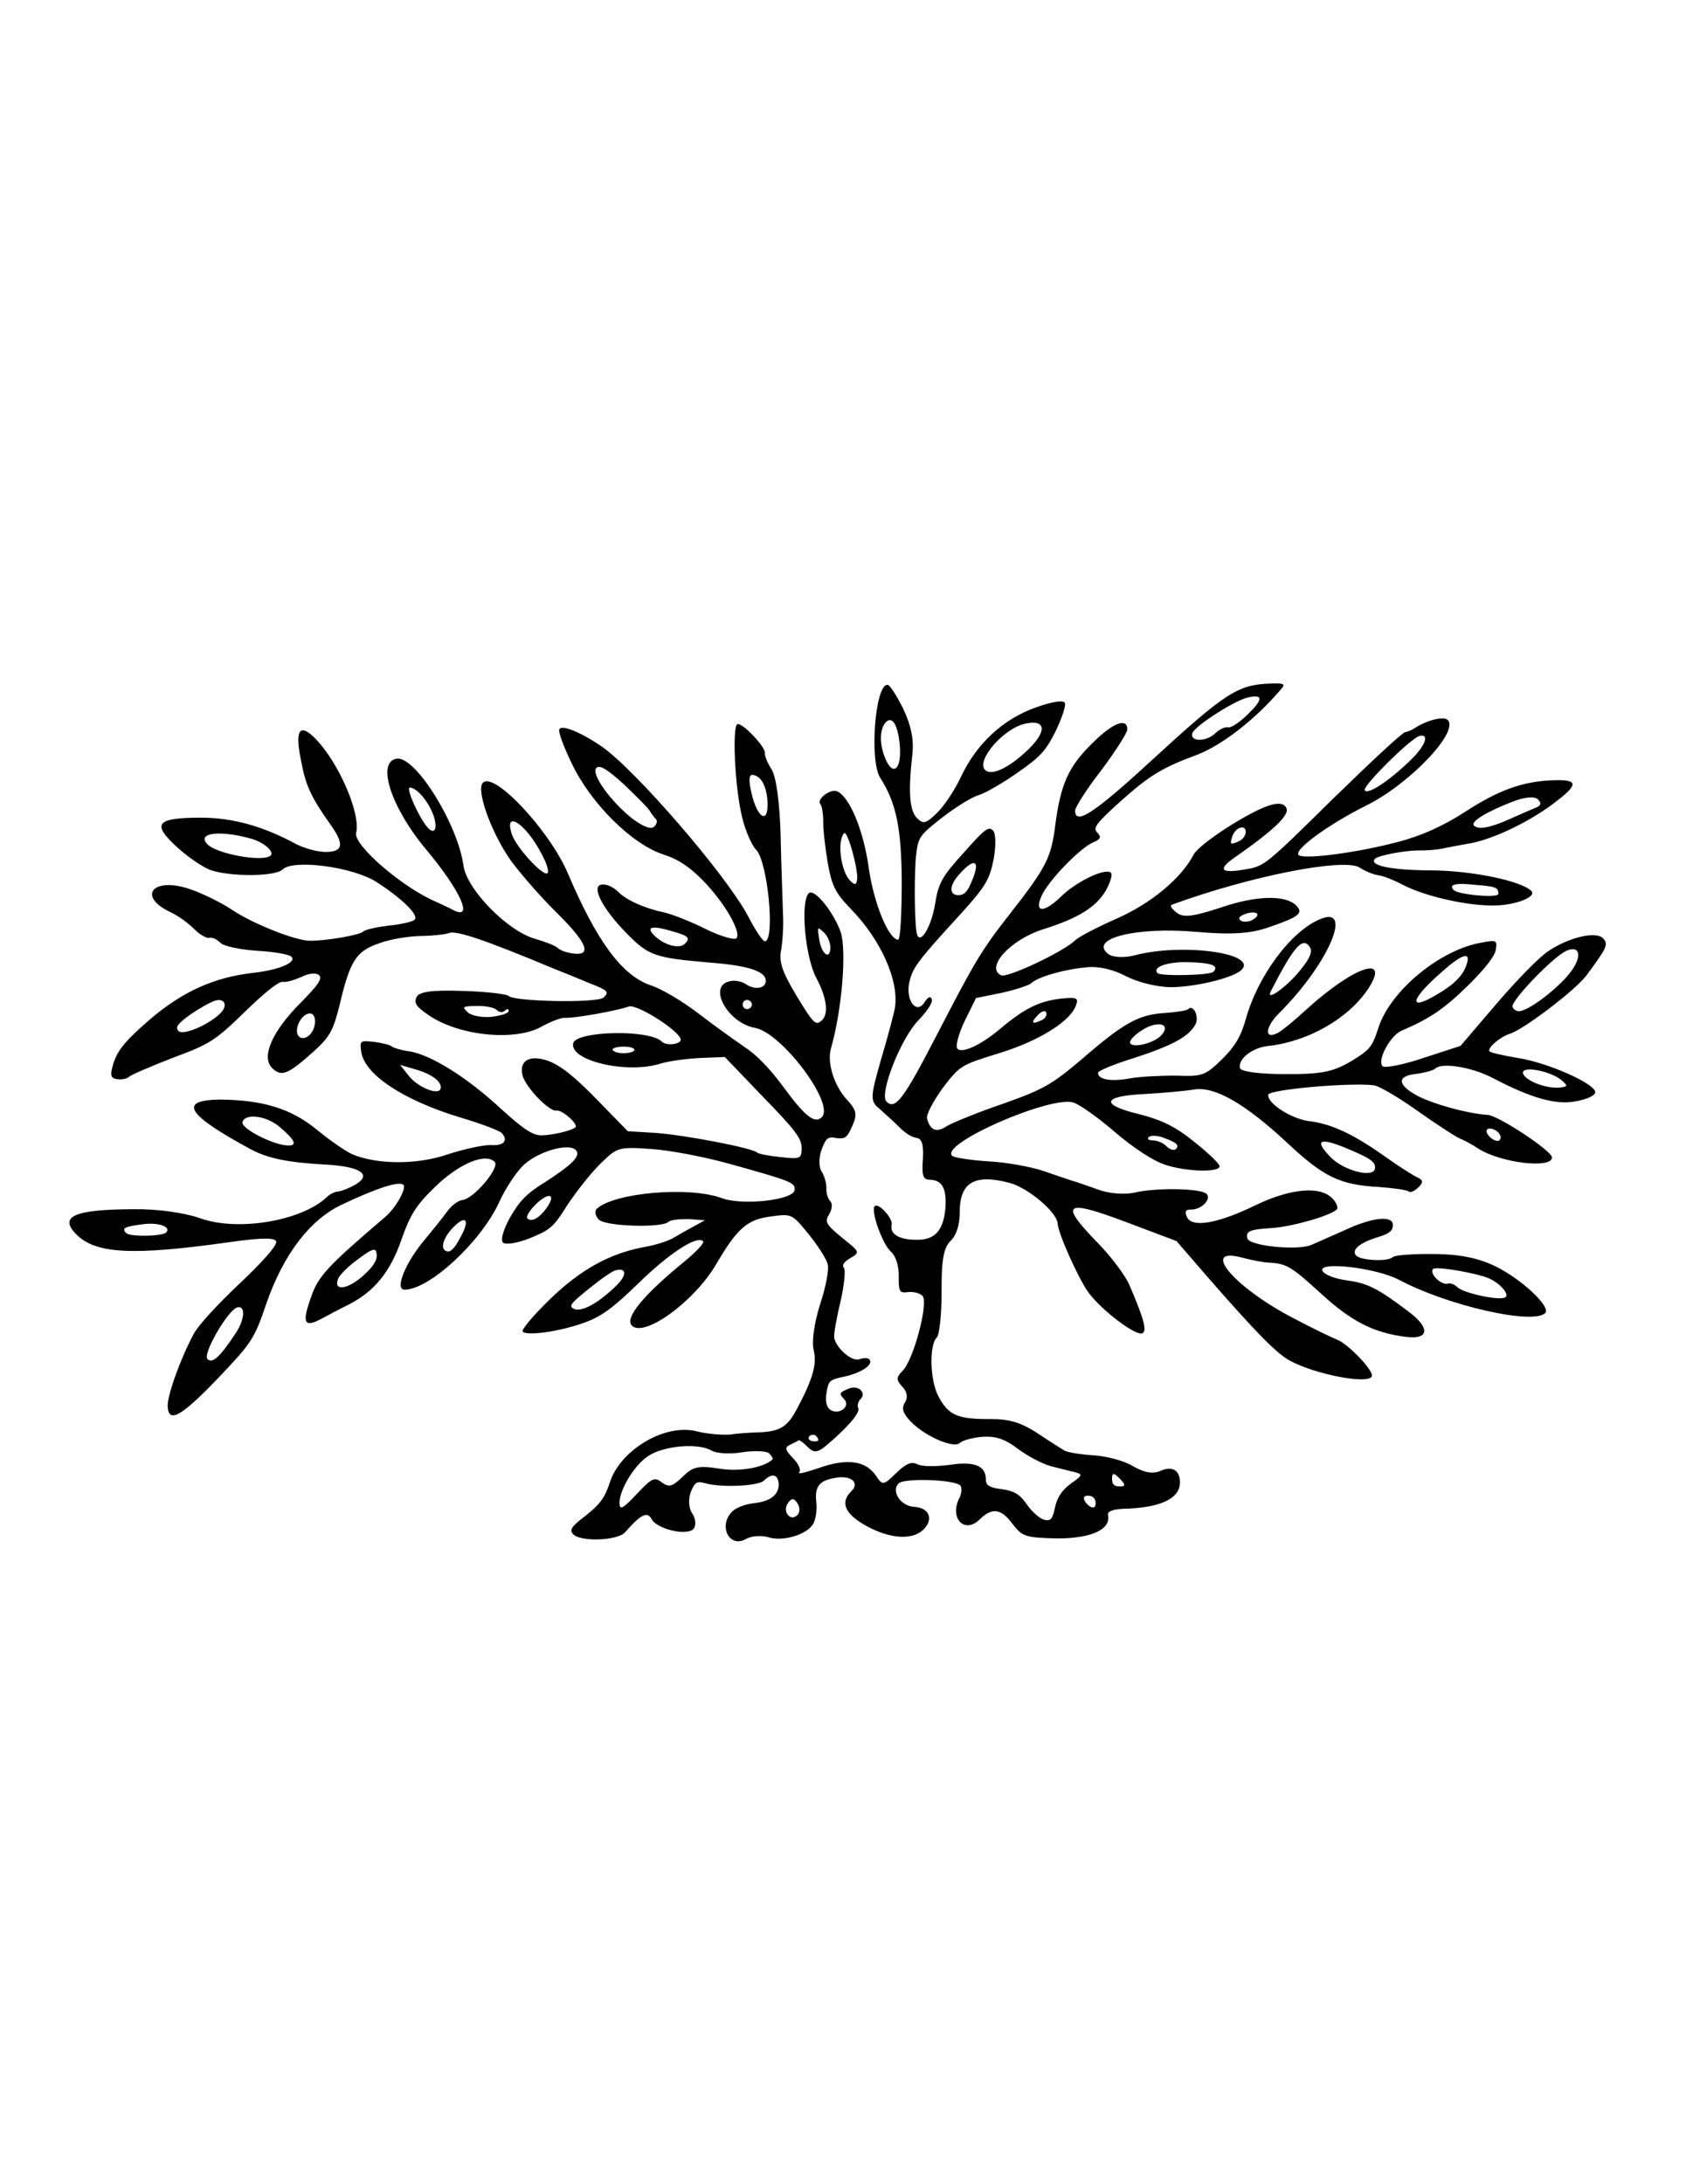 <?xml version="1.0" encoding="UTF-8" standalone="no"?><!DOCTYPE svg PUBLIC "-//W3C//DTD SVG 1.1//EN" "http://www.w3.org/Graphics/SVG/1.1/DTD/svg11.dtd"><svg width="100%" height="100%" viewBox="0 0 801 1037" version="1.1" xmlns="http://www.w3.org/2000/svg" xmlns:xlink="http://www.w3.org/1999/xlink" xml:space="preserve" xmlns:serif="http://www.serif.com/" style="fill-rule:evenodd;clip-rule:evenodd;stroke-linejoin:round;stroke-miterlimit:2;"><g><path d="M737.897,370.531c-14.15,0.438 -25.886,4.595 -41.853,15.003c-10.23,6.636 -20.745,11.423 -32.159,14.355c-18.356,4.843 -42.998,8.223 -46.664,6.332c-3.666,-1.891 13.094,-14.287 31.66,-23.586c20.73,-10.194 44.412,-35.111 38.948,-40.714c-1.973,-2.023 -10.149,0.18 -15.885,3.951c-0.93,0.604 -2.942,1.655 -4.328,1.791c-1.541,0.288 -16.942,14.7 -34.687,32.004c-31.445,30.969 -32.223,31.728 -41.158,33.153c-11.866,2.157 -13.531,0.137 -5.001,-5.752c18.612,-12.988 25.772,-19.97 24.429,-23.215c-1.047,-2.32 -3.655,-2.814 -8.285,-1.334c-9.725,3.106 -33.439,18.336 -35.965,23.532c-5.828,11.15 -20.277,23.114 -36.664,30.288c-9.121,4.036 -17.787,8.54 -19.5,10.209c-5.603,5.465 -32.049,17.893 -35.108,16.625c-7.795,-3.634 4.365,-17.011 19.954,-21.889c16.516,-5.173 25.038,-10.447 29.75,-18.383c2.046,-3.817 3.322,-7.491 2.412,-8.425c-2.429,-2.491 -16.193,3.947 -23.664,11.233c-8.25,8.045 -13.013,7.831 -9.219,-0.423c3.318,-7.184 17.806,-22.223 24.3,-25.216c3.709,-1.491 4.184,-2.561 2.059,-4.74c-2.125,-2.179 -0.717,-4.16 11.724,-15.381c13.37,-11.824 19.258,-15.44 35.785,-21.536c11.896,-4.616 28.041,-17.021 40.373,-31.779c1.56,-1.825 0.182,-2.304 -5.048,-2.062c-16.15,0.566 -21.264,3.73 -58.437,37.856c-26.286,24.115 -34.963,29.54 -34.875,22.469c0.02,-1.537 5.51,-10.231 12.386,-19.062c6.723,-8.987 12.369,-17.833 12.389,-19.37c0.073,-5.841 -6.877,-3.315 -16.687,6.555c-11.362,11.081 -15.004,19.491 -17.555,38.984c-1.882,15.197 -4.248,19.933 -21.435,41.857c-13.907,17.813 -16.421,22.086 -35.802,59.51c-14.968,28.869 -18.875,33.894 -22.973,29.691c-3.491,-3.58 6.835,-30.048 15.244,-38.552c4.206,-4.406 7.027,-8.675 6.276,-10.068c-0.595,-1.545 -1.833,-0.946 -3.401,1.495c-3.767,6.102 -9.06,-0.883 -7.263,-9.316c1.626,-7.052 3.506,-9.796 24.705,-32.898c11.382,-12.618 13.421,-15.821 15.389,-25.636c1.155,-6.289 1.077,-12.286 -0.289,-13.687c-2.125,-2.179 -3.989,-0.665 -13.97,10.587c-10.133,11.096 -12.02,14.454 -13.525,24.121c-1.669,10.434 -6.7,19.288 -8.49,14.961c-1.195,-2.783 -1.551,-23.389 -0.782,-35.679c1.058,-10.749 1.217,-11.208 12.397,-19.984c6.211,-4.842 14.114,-9.816 17.663,-10.848c3.242,-1.036 11.604,-5.85 18.43,-10.684c10.857,-7.551 13.351,-10.287 18.082,-19.76c3,-6.266 4.918,-12.084 4.319,-13.321c-0.596,-1.545 -6.76,-0.393 -13.71,2.134c-15.597,5.492 -28.197,17.172 -35.621,32.915c-2.844,6.114 -7.86,13.738 -11.284,17.077c-5.448,5.313 -6.682,5.605 -9.717,2.492c-3.491,-3.58 -4.146,-12.659 -2.077,-30.468c0.699,-6.756 -0.601,-13.383 -4.345,-21.271c-3.149,-6.343 -6.466,-11.612 -7.544,-11.472c-5.841,-0.073 -8.597,35.714 -3.475,44.081c7.691,11.935 10.152,24.112 10.291,49.788c-0.034,14.913 -0.648,27.051 -1.726,27.191c-4.456,-0.209 -11.322,-16.592 -13.876,-33.536c-2.388,-18.018 -9.102,-34.246 -15.064,-36.934c-3.211,-1.424 -10.196,3.869 -7.919,6.204c0.607,0.622 1.327,4.475 1.277,8.472c-0.05,3.996 1.067,12.927 2.212,19.707c1.869,10.324 3.516,13.881 10.801,21.352c14.269,14.631 22.945,33.804 21.09,46.849c-0.498,2.915 -3.404,13.948 -6.614,24.67c-5.147,18.077 -5.322,19.766 -0.756,23.513c2.736,2.494 6.993,6.238 9.422,8.728c2.429,2.49 5.935,4.841 7.932,5.019c2.763,0.343 3.654,2.814 3.254,10.188c-0.556,7.527 0.032,9.687 3.106,9.725c5.842,0.074 7.947,3.79 7.691,11.935c-0.61,11.831 -4.824,16.851 -13.891,16.584c-8.149,0.051 -12.726,-2.774 -11.75,-7.066c0.806,-2.911 -6.169,-10.686 -8.037,-8.865c-2.023,1.973 3.617,18.034 7.723,21.621c2.281,2.028 3.76,6.659 3.698,11.578c-0.092,7.378 0.359,8.153 4.364,7.588c2.463,-0.277 5.53,0.377 6.896,1.778c3.036,3.113 -4.228,30.542 -9.52,35.702c-2.957,2.884 -2.976,4.421 -0.092,7.379c2.276,2.335 2.857,5.109 1.288,7.549c-1.727,2.9 -0.988,5.215 2.959,9.262c6.679,6.849 20.288,12.708 23.09,9.976c1.245,-1.214 6.028,-2.538 10.799,-2.939c6.308,-0.382 10.749,1.058 16.839,5.746c4.418,3.284 11.442,7.063 15.579,8.191c3.985,0.972 9.348,2.423 11.648,2.913c3.678,0.969 3.363,1.58 -2.066,5.356c-4.035,3.024 -6.537,6.375 -7.521,11.282c-1.303,5.826 -2.082,6.585 -5.148,5.931c-1.993,-0.486 -5.643,-3.607 -8.06,-7.019c-3.472,-5.118 -6.22,-6.689 -12.205,-7.533c-5.526,-0.685 -7.511,-1.786 -7.476,-4.553c0.081,-6.456 -5.271,-8.829 -17.132,-6.98c-6.468,0.841 -13.387,0.908 -15.524,-0.349c-2.751,-1.264 -5.222,-0.373 -10.047,4.333c-5.915,5.768 -6.378,5.916 -9.547,1.11c-4.83,-7.133 -13.886,-8.323 -27.167,-3.57c-6.176,2.075 -10.34,3.098 -9.25,2.036c0.937,-1.218 -0.258,-4.001 -2.99,-6.802c-3.643,-3.736 -4.087,-5.125 -1.304,-6.32c1.856,-0.899 3.712,-1.799 4.024,-2.102c0.311,-0.304 2.292,1.105 4.265,3.128c2.732,2.802 4.577,2.825 8.305,-0.203c10.253,-8.481 16.806,-16.085 15.755,-18.097c-0.599,-1.238 -0.113,-3.23 1.132,-4.445c2.958,-2.884 -1.144,-6.779 -5.472,-4.988c-4.79,1.938 -4.95,2.398 -2.369,5.044c3.035,3.113 -1.63,7.359 -5.911,5.46c-2.292,-1.105 -3.18,-3.883 -2.511,-8.18c1,-6.137 1.311,-6.441 8.864,-8.037c8.173,-1.896 13.757,-5.823 11.48,-8.158c-0.759,-0.778 -2.759,-0.649 -4.612,-0.058c-3.401,1.495 -11.157,-5.213 -12.018,-10.144c-0.288,-1.541 1.038,-9.212 2.983,-17.182c1.79,-7.818 2.497,-15.189 1.587,-16.123c-1.063,-1.09 0.034,-2.767 3.132,-4.573c4.646,-2.709 4.494,-2.865 -3.877,-9.581c-7.761,-6.401 -8.516,-7.486 -6.162,-11.3c1.257,-2.137 1.599,-4.9 0.537,-5.99c-1.214,-1.245 -2.102,-4.023 -1.919,-6.327c0.031,-2.46 -1.001,-6.009 -2.359,-8.025c-1.207,-1.86 -1.305,-6.319 -0.029,-9.993c2.226,-5.815 3.004,-6.574 7.145,-5.753c4.145,0.514 5.075,-0.09 7.608,-5.9c2.373,-5.351 1.937,-7.356 -2.613,-12.332c-6.068,-6.534 -9.618,-17.648 -7.532,-24.54c5.146,-18.077 7.498,-46.183 4.536,-55.137c-3.266,-9.266 -12.498,-20.913 -15.144,-18.332c-4.047,3.946 -1.76,29.958 3.494,40.017c5.559,10.371 6.225,18.527 1.734,21.085c-2.171,1.51 -3.837,-0.51 -11.217,-12.748c-6.776,-11.309 -8.255,-15.94 -7.108,-21.614c0.665,-3.989 1.225,-11.823 0.831,-17.209c-0.086,-5.382 -0.803,-21.687 -1.081,-36.297c-0.41,-16.302 -2.1,-28.622 -4.362,-32.187c-1.961,-2.946 -3.3,-6.498 -3.133,-7.573c0.646,-2.451 -9.972,-13.962 -12.894,-13.845c-2.767,-0.035 -1.453,29.962 2.059,44.15c1.459,6.169 4.445,13.278 6.722,15.613c5.464,5.603 9.141,43.317 4.067,43.407c-0.923,-0.012 -4.546,-5.285 -7.847,-11.783c-10.513,-19.812 -53.703,-69.706 -69.555,-80.667c-10.06,-6.891 -19.085,-10.541 -20.19,-8.248c-0.63,1.222 2.048,8.327 5.944,16.371c8.987,18.87 28.576,38.334 43.582,43.135c7.044,2.241 12.532,5.999 18.907,12.537c10.17,10.428 18.293,24.675 15.647,27.255c-0.934,0.911 -7.674,-1.019 -14.703,-4.489c-7.18,-3.627 -15.902,-6.965 -19.428,-7.778c-9.507,-1.964 -18.221,-5.917 -22.167,-9.964c-1.974,-2.024 -5.336,-3.604 -7.492,-3.323c-5.386,0.393 -0.291,10.912 11.245,22.741c10.929,11.207 13.532,12.009 40.101,14.341c19.353,1.473 27.463,4.496 26.323,9.556c-0.805,2.911 -5.576,3.312 -9.386,0.65c-1.829,-1.253 -5.355,-2.066 -7.671,-1.326c-10.635,2.173 -1.017,19.82 12.175,22.138c12.73,2.466 37.982,36.146 31.6,42.369c-3.424,3.34 -7.989,-0.408 -18.268,-14.374c-6.804,-9.156 -12.723,-15.226 -18.518,-18.989c-4.725,-3.288 -14.63,-10.331 -21.939,-15.957c-7.309,-5.627 -17.381,-11.596 -22.281,-13.195c-13.932,-4.633 -25.873,-20.927 -39.761,-53.541c-8.665,-20.095 -34.757,-48.097 -40.205,-42.785c-3.424,3.34 3.855,23.572 13.068,36.756c4.534,6.206 14.233,17.398 21.675,24.717c14.731,14.483 17.416,20.974 7.901,19.625c-2.763,-0.342 -5.977,-1.459 -7.04,-2.549c-1.062,-1.089 -5.958,-2.995 -11.014,-4.443c-13.173,-3.855 -32.298,-23.467 -33.848,-34.71c-2.676,-19.559 -22.417,-51.324 -31.34,-50.821c-10.313,0.946 -3.364,23.019 13.905,43.53c16.206,19.422 22.485,33.645 12.405,28.291c-1.985,-1.101 -5.655,-2.685 -7.947,-3.79c-16.058,-6.813 -39.479,-27.093 -38.024,-32.764c2.268,-9.196 -8.343,-33.467 -19.272,-44.674c-7.589,-7.782 -9.94,-4.276 -6.895,10.368c2.157,11.866 4.855,17.434 13.616,29.844c7.103,9.775 6.442,13.456 -1.707,13.508c-3.845,0.105 -10.127,-1.665 -14.252,-3.715c-15.575,-8.498 -30.13,-12.525 -45.043,-12.558c-21.524,0.037 -23.711,2.777 -11.553,13.999c5.321,4.833 12.486,9.689 16.159,10.965c9.8,3.198 30.558,2.998 33.982,-0.342c5.137,-5.009 33.378,-1.272 44.665,5.942c12.352,7.997 20.249,15.783 18.07,17.908c-0.934,0.911 -6.331,2.227 -12.18,2.768c-5.698,0.697 -11.247,1.857 -12.336,2.92c-1.557,1.518 -16.504,4.251 -24.961,4.299c-6.46,0.226 -27.265,-8.03 -36.871,-14.454c-5.335,-3.603 -14.656,-8.179 -20.474,-10.097c-17.299,-5.906 -25.101,3.221 -9.514,10.796c3.821,1.739 8.85,5.339 11.582,8.14c2.58,2.646 5.939,4.533 7.173,4.241c1.389,-0.443 3.681,0.662 5.351,2.374c1.518,1.556 9.184,3.19 17.326,3.754c7.989,0.408 15.352,1.73 16.415,2.82c2.58,2.646 -5.767,6.231 -17.776,7.617c-18.937,2.068 -34.09,8.95 -49.788,22.436c-11.347,9.851 -14.783,14.113 -16.856,20.082c-1.922,6.126 -1.634,7.667 1.744,8.017c2.148,0.334 4.615,-0.249 5.549,-1.16c0.934,-0.911 10.363,-4.944 20.714,-8.965c17.609,-6.543 20.088,-8.049 34.252,-21.862c9.339,-9.107 16.173,-14.556 18.013,-14.226c1.534,0.327 5.546,-0.852 8.947,-2.347c3.405,-1.802 7.098,-2.063 8.312,-0.818c1.67,1.712 -0.521,4.759 -8.618,12.96c-13.701,13.665 -18.927,25.745 -13.766,31.037c4.402,4.514 7.647,3.171 19.777,-7.746c7.619,-6.823 9.35,-10.03 12.264,-21.678c5.038,-21.614 8.014,-26.036 18.977,-29.741c5.097,-1.935 14.032,-3.36 19.722,-3.442c5.69,-0.083 11.694,-0.776 13.239,-1.372c3.401,-1.494 17.026,3.136 50.826,17.243c4.437,1.747 11.473,4.603 15.602,6.346c9.333,3.654 9.94,4.276 7.138,7.008c-2.801,2.732 -42.457,1.927 -45.037,-0.719c-0.911,-0.934 -10.889,-2.136 -22.109,-2.431c-14.138,-0.485 -20.606,0.357 -21.715,2.956c-1.264,2.752 -0.21,4.456 5.278,8.215c14.17,10.171 41.501,12.975 54.199,5.754c4.335,-2.405 9.433,-4.34 11.122,-4.165c3.993,0.358 24.949,-3.376 30.047,-5.311c3.556,-1.646 23.996,11.218 24.865,15.533c0.432,2.312 -6.807,3.297 -8.932,1.118c-5.767,-5.915 -40.523,-5.121 -42.134,0.701c-1.949,8.277 25.336,14.77 41.388,9.744c3.705,-1.183 12.021,-2.308 18.637,-2.687l11.998,-0.464l18.21,18.986c15.483,15.876 18.355,19.756 18.297,24.367c-0.062,4.919 -0.68,5.219 -9.892,4.181c-5.374,-0.529 -10.589,-1.517 -11.196,-2.14c-2.125,-2.179 -34.64,-8.429 -48.619,-9.374l-12.905,-0.777l-14.875,-15.254c-10.777,-11.051 -17.02,-15.895 -22.834,-18.121c-8.877,-3.186 -14.142,-0.177 -12.234,7.072c1.771,5.865 12.851,17.227 16.089,16.499c2.467,-0.584 10.527,6.436 8.971,7.954c-1.557,1.518 -10.655,3.71 -16.037,3.796c-4.152,0.101 -8.574,-2.875 -18.911,-12.23c-16.412,-15.273 -33.345,-25.786 -43.623,-27.607c-4.145,-0.513 -8.126,-1.793 -8.733,-2.416c-0.608,-0.622 -4.285,-1.591 -8.122,-2.1c-6.756,-0.7 -7.064,-0.704 -6.359,4.378c1.246,10.932 20.001,23.313 47.111,31.495c9.803,2.89 18.525,6.229 19.587,7.318c3.491,3.58 0.997,6.316 -5.299,5.776c-3.382,-0.043 -12.477,1.842 -20.505,4.508c-14.36,4.893 -33.269,4.809 -45.046,-0.105c-3.21,-1.424 -10.679,-6.591 -16.766,-11.587c-12.325,-10.148 -25.651,-14.159 -45.942,-14.414c-20.45,0.204 -16.079,7.177 14.616,23.706c8.095,4.253 17.295,6.213 36.192,7.219c15.824,0.968 21.311,4.727 13.412,9.394c-3.098,1.806 -6.651,3.145 -8.036,3.281c-1.693,0.132 -4.012,1.179 -5.257,2.394c-11.986,11.687 -42.799,16.835 -60.705,10.307c-7.348,-2.553 -20.085,-4.404 -31.464,-4.239c-28.136,0.107 -35.558,3.396 -27.361,11.802c9.259,9.494 26.775,10.329 72.98,3.838c16.018,-2.259 22.166,-2.182 22.139,-0.03c-0.027,2.152 -6.731,9.602 -17.623,19.919c-10.113,9.559 -19.464,19.589 -21.67,23.866c-6.455,12.064 -12.672,29.667 -12.271,34.438c0.514,8.001 6.554,4.541 24.314,-13.993c15.58,-16.408 16.833,-18.237 22.42,-34.618c8.139,-23.728 20.956,-40.479 36.265,-47.512c15.776,-7.489 26.12,-10.895 28.716,-9.479c2.292,1.105 -3.058,10.877 -8.343,15.423c-27.352,23.333 -32.025,28.194 -35.382,38.453c-4.303,12.092 -3.101,14.259 5.102,9.904c3.405,-1.803 8.978,-4.807 12.69,-6.606c12.223,-6.15 20.029,-15.584 25.297,-31.046c4.303,-12.091 6.968,-16.209 15.84,-24.861c11.363,-11.08 24.037,-16.456 28.439,-11.942c2.581,2.646 -10.062,17.708 -15.448,18.102c-1.693,0.132 -5.105,2.549 -7.141,5.445c-2.19,3.047 -7.031,8.982 -10.934,13.699c-9.21,11.108 -13.976,23.347 -9.365,23.405c11.683,0.147 36.26,-22.606 44.953,-41.407c2.848,-6.421 8.019,-14.197 11.443,-17.537c6.693,-6.527 21.508,-10.953 24.999,-7.373c2.581,2.646 -1.315,6.748 -14.954,15.494c-8.522,5.274 -11.639,8.617 -16.195,16.401c-3.148,5.803 -4.747,10.702 -3.381,12.103c1.063,1.09 6.916,0.241 12.788,-2.145c9.736,-4.029 11.133,-5.088 17.88,-15.919c4.074,-6.098 11.106,-15.081 15.619,-19.483c7.939,-7.741 8.557,-8.04 24.225,-6.921c8.756,0.571 24.86,3.695 36.045,6.756c30.795,8.536 32.017,9.166 31.975,12.548c-0.062,4.919 -24.696,7.684 -34.643,4.023c-15.303,-5.727 -51.164,-2.641 -59.409,5.096c-1.09,1.062 -0.658,3.374 1.012,5.086c3.188,3.269 30.083,4.068 33.196,1.032c0.934,-0.911 5.09,-1.32 9.394,-1.266l7.834,0.56l-4.954,2.705c-2.786,1.503 -7.121,3.908 -9.6,5.414c-2.634,1.659 -8.655,3.582 -13.585,4.442c-16.796,3.018 -30.883,10.682 -45.826,25.253c-7.782,7.59 -13.401,14.284 -12.642,15.062c2.125,2.179 17.835,-0.083 29.265,-4.245c7.876,-2.822 13.46,-6.749 25.601,-18.588c14.787,-14.42 27.963,-23.018 30.847,-20.061c0.759,0.778 -3.448,5.184 -9.195,9.878c-19.107,15.596 -28.161,26.551 -24.67,30.131c5.768,5.915 29.505,-11.16 40.03,-29.016c9.899,-16.941 14.72,-21.339 25.807,-22.737c10.165,-1.41 10.165,-1.41 18.19,8.377c4.391,5.436 8.462,11.791 9.046,14.258c0.74,2.316 -0.906,10.905 -3.621,19.019c-2.724,8.729 -4.066,17.629 -3.042,21.793c1.608,6.631 -0.325,13.679 -8.197,28.34c-4.408,8.247 -8.124,10.352 -18.122,10.688c-3.845,0.105 -9.846,0.491 -13.543,1.06c-3.693,0.261 -10.912,-0.291 -15.815,-1.583c-15.174,-3.726 -36.242,8.923 -41.203,24.389c-2.24,7.044 -4.742,10.395 -11.264,15.54c-6.985,5.294 -8.083,6.971 -6.109,8.994c3.643,3.736 21.178,3.034 24.61,-0.92c7.487,-8.516 10.581,-10.014 12.535,-6.454c2.397,4.95 17.419,8.521 20.236,4.559c1.098,-1.677 0.677,-4.911 -0.833,-7.082c-1.662,-2.327 -1.915,-6.635 -0.799,-9.85c1.907,-4.896 2.992,-5.651 6.822,-4.527c7.659,2.249 25.35,1.395 27.996,-1.185c3.736,-3.643 6.65,-3.145 7.056,1.318c0.241,5.231 -3.798,8.562 -11.803,9.384c-3.849,0.413 -8.328,2.048 -10.195,3.869c-6.849,6.679 -1.606,17.661 6.445,13.15c2.479,-1.507 7.095,-1.756 10.313,-0.947c6.888,2.393 18.462,-0.998 21.602,-6.186c1.257,-2.136 1.929,-6.74 1.513,-10.282c-0.826,-7.697 1.361,-10.437 9.525,-11.718c7.087,-1.141 11.193,2.447 7.146,6.393c-5.448,5.313 -3.21,10.722 6.866,16.383c11.298,6.292 22.051,7.042 27.343,1.881c4.981,-4.857 2.898,-10.418 -4.476,-10.818c-6.453,-0.389 -10.976,-7.518 -7.24,-11.161c2.646,-2.58 26.159,-1.823 29.199,0.982c0.911,0.934 0.724,3.545 -0.225,5.686c-5.195,9.62 2.084,17.707 9.555,10.421c5.914,-5.768 10.211,-5.099 15.652,2.349c4.538,5.899 6.223,6.381 21.132,6.723c16.143,0.049 25.576,-4.291 24.123,-11.074c-0.44,-1.697 2.187,-2.74 7.11,-2.986c17.532,-0.395 26.965,-4.735 27.061,-12.421c0.074,-5.841 -3.589,-8.039 -9.153,-5.649c-3.557,1.646 -7.546,0.981 -12.89,-2.007c-4.117,-2.666 -12.698,-4.926 -18.843,-5.311c-6.145,-0.384 -12.59,-1.388 -14.116,-2.329c-1.677,-1.098 -7.628,-4.708 -13.115,-8.467c-7.321,-4.705 -12.987,-6.467 -21.443,-6.419c-15.991,0.106 -20.272,-1.793 -24.931,-10.307c-4.363,-7.588 -4.762,-24.813 -1.026,-28.455c1.245,-1.215 2.291,-11.041 2.274,-21.957c-0.118,-15.069 1.03,-20.743 4.298,-23.93c2.802,-2.732 4.245,-7.48 4.319,-13.322c-0.126,-14.453 6.999,-18.668 23.854,-14.152c8.733,2.416 22.273,13.81 22.667,19.195c0.097,4.46 9.669,25.797 14.503,32.623c6.044,8.378 22.643,21.039 25.737,19.541c2.319,-1.047 0.704,-7.063 -6.318,-23.295c-1.795,-4.02 -8.295,-12.865 -14.821,-19.558c-18.519,-18.989 -15.88,-20.955 12.888,-10.139l24.483,9.225l14.245,16.476c23.188,26.581 33.206,36.854 39.62,40.317c12.216,6.611 37.983,11.547 38.96,7.255c0.649,-2.76 -11.642,-15.675 -17.001,-17.433c-1.988,-0.794 -11.617,-5.374 -21.085,-10.412c-28.103,-14.805 -43.699,-33.912 -23.322,-28.275c4.445,1.132 10.119,2.28 12.578,2.311c8.297,0.412 10.738,1.98 24.721,14.762c14.44,13.25 25.134,18.612 40.331,20.494c10.745,1.365 11.581,-4.006 1.836,-11.508c-15.229,-11.568 -19.965,-13.934 -29.788,-15.287c-5.985,-0.844 -10.881,-2.751 -11.78,-4.607c-2.094,-4.639 25.692,-1.368 36.383,4.301c22.755,12.124 63.533,21.553 69.447,15.785c2.958,-2.883 -11.629,-16.596 -24.468,-22.6c-7.796,-3.634 -16.844,-5.439 -28.682,-5.434c-9.838,-0.123 -18.302,0.539 -19.236,1.45c-2.335,2.277 -15.088,1.655 -17.365,-0.68c-2.58,-2.646 1.615,-6.129 10.258,-8.788c5.401,-1.623 7.109,-2.985 7.144,-5.752c0.058,-4.612 -9.484,-3.809 -22.629,2.329c-5.565,2.39 -12.679,5.683 -15.924,7.026c-6.495,2.993 -29.833,0.547 -30.558,-2.998c-0.879,-3.393 0.977,-4.292 11.593,-4.928c9.694,-0.647 27.747,-5.801 30.86,-8.836c0.778,-0.759 -0.113,-3.231 -2.087,-5.254c-5.919,-6.07 -20.081,-4.711 -36.787,3.381c-17.943,8.692 -29.96,10.694 -32.354,5.436c-1.043,-2.627 -0.724,-3.545 2.043,-3.51c4.919,0.062 9.748,-4.951 7.319,-7.442c-2.58,-2.646 -23.945,-3.068 -34.277,-0.584c-4.472,1.02 -12.306,0.46 -17.202,-1.446c-5.051,-1.755 -10.714,-3.825 -12.706,-4.311c-1.837,-0.638 -8.114,-2.716 -13.625,-4.63c-5.818,-1.918 -17.322,-4.061 -25.926,-4.477c-8.449,-0.567 -16.275,-1.741 -17.186,-2.675c-5.616,-5.759 46.79,-28.624 57.664,-25.259c3.062,0.961 12.053,7.378 19.961,14.242c8.823,7.491 17.973,13.448 23.332,15.206c10.103,3.51 26.856,3.874 26.128,0.636c-0.292,-1.234 -5.608,-6.374 -12.155,-11.53c-8.675,-7.027 -15.092,-10.183 -25.666,-12.929c-19.007,-4.544 -18.186,-8.685 2.12,-9.659c8.924,-0.503 19.544,-1.446 23.704,-2.162c9.705,-1.57 24.206,6.761 44.114,25.307c17.323,16.206 24.962,19.992 43.553,20.995c7.219,0.552 13.512,1.399 14.271,2.178c0.607,0.622 2.615,-0.121 4.482,-1.943c2.491,-2.428 2.351,-3.506 -0.401,-4.771c-2.14,-0.949 -9.461,-5.653 -16.47,-10.661c-14.326,-10.02 -24.565,-14.915 -35.466,-16.128c-8.593,-1.338 -19.724,-8.703 -18.907,-12.537c0.646,-2.452 38.663,-5.818 50.023,-4.445c2.304,0.183 11.461,5.525 20.3,11.786c8.838,6.261 17.988,12.218 20.28,13.323c2.448,0.953 6.418,3.155 9.01,4.879c10.675,6.899 35.084,9.819 35.153,4.286c0.039,-3.075 -25.578,-20.001 -30.648,-20.218c-9.371,-0.579 -25.152,-4.929 -32.944,-8.87c-10.08,-5.354 -10.333,-9.662 -0.635,-10.617c4.004,-0.564 7.861,-1.592 8.795,-2.503c3.113,-3.035 17.535,-0.702 27.615,4.652c18.023,9.451 29.667,12.672 38.913,10.944c5.702,-1.005 9.414,-2.803 9.433,-4.34c0.051,-3.997 -22.117,-13.962 -36.847,-16.299c-6.904,-1.163 -12.73,-2.466 -13.337,-3.089c-1.366,-1.401 4.852,-6.857 9.483,-8.336c6.791,-2.068 31.162,-20.672 36.478,-27.677c9.852,-13.252 10.642,-14.933 7.91,-17.735c-3.34,-3.424 -15.983,-0.508 -25.751,5.98c-4.339,2.713 -15.086,13.801 -24.76,25.056l-17.164,20.079l-17.753,5.773c-9.573,3.262 -18.356,4.843 -19.267,3.909c-2.732,-2.802 3.564,-14.407 8.821,-16.801c13.912,-5.975 20.426,-10.505 31.633,-21.434c7.938,-7.741 12.783,-13.984 13.28,-16.899c0.829,-4.756 0.37,-4.915 -6.565,-3.618c-19.874,3.286 -43.491,22.976 -49.089,40.279c-3.039,9.34 -3.976,10.558 -13.117,16.132c-8.519,4.966 -13.76,6.13 -31.133,6.066c-12.453,-0.003 -21.201,-1.189 -21.641,-2.886c-0.868,-4.316 5.809,-9.613 13.199,-10.442c19.244,-2.065 38.292,-13.049 47.693,-27.075c10.973,-16.774 -6.628,-10.845 -29.023,9.475c-5.599,5.157 -11.813,10.306 -13.825,11.357c-6.655,3.452 -6.114,-2.844 0.89,-9.675c23.2,-23.231 35.393,-51.52 18.851,-44.195c-13.912,5.975 -29.399,27.151 -35.036,47.528c-2.253,7.966 -5.081,12.851 -11.307,18.922c-7.783,7.59 -9.328,8.185 -21.314,7.727c-7.071,-0.089 -17.224,0.399 -22.155,1.259c-9.246,1.729 -15.535,0.574 -15.341,-2.653c0.012,-0.922 7.584,-4.055 16.691,-6.862c18.679,-6.069 26.419,-10.276 29.567,-16.079c1.891,-3.666 -0.955,-9.698 -3.445,-7.269c-0.778,0.759 -5.861,1.463 -11.247,1.857c-12.309,0.768 -19.43,4.676 -39.326,21.952c-14.141,11.969 -18.013,14.226 -37.163,21.058c-11.889,4.001 -23.789,8.925 -26.731,10.58c-5.117,3.471 -8.176,2.203 -9.64,-3.658c-0.284,-1.848 3.023,-8.11 7.405,-14.205c8.284,-10.811 8.439,-10.963 27.115,-16.725c19.138,-5.909 34.171,-15.406 36.419,-23.065c1.117,-3.214 -0.109,-3.537 -7.806,-2.712c-10.01,1.258 -16.971,4.707 -28.315,14.25c-9.634,8.181 -19.063,12.214 -20.562,9.12c-0.596,-1.545 1.015,-7.367 3.855,-13.173l5.206,-10.543l12.177,-2.461c6.475,-1.456 12.959,-3.527 14.048,-4.589c2.958,-2.884 15.457,-6.571 26.077,-7.513c5.698,-0.698 12.749,0.928 19.011,4.236c5.499,2.836 14.696,5.104 21.152,5.185c11.531,-0.009 29.727,-4.392 33.619,-8.187c8.094,-7.893 -27.819,-12.956 -50.802,-6.942c-5.09,1.32 -10.313,0.947 -12.446,-0.617c-9.593,-7.347 13.386,-13.054 41.644,-10.547c16.586,1.439 25.817,0.94 34.619,-2.178c14.36,-4.893 16.535,-6.711 13.044,-10.291c-5.009,-5.136 -19.003,-4.851 -35.834,0.933c-13.122,4.294 -17.897,5.003 -21.092,2.349c-2.285,-1.72 -3.34,-3.424 -2.106,-3.716c36.452,-13.379 81.457,-22.346 89.085,-17.638c2.592,1.724 6.57,3.312 8.718,3.646c2.304,0.183 7.811,2.404 12.239,4.766c10.847,5.517 30.932,9.921 43.389,9.616c10.149,-0.18 19.886,-4.209 17.305,-6.855c-4.705,-4.825 -28.32,-9.734 -47.844,-9.825c-19.217,-0.088 -29.643,-2.371 -26.374,-5.559c1.556,-1.518 14.348,-3.971 20.804,-3.89c3.689,0.047 8.768,-0.351 11.235,-0.935c2.775,-0.58 8.939,-1.732 13.87,-2.593c11.406,-2.316 28.886,-10.86 40.533,-20.092c10.246,-7.866 9.814,-10.178 -1.877,-9.71Zm-8.467,13.116c-2.163,0.895 -7.728,3.285 -12.367,5.379c-9.277,4.189 -14.822,5.041 -16.796,3.018c-1.821,-1.868 6.234,-6.687 18.593,-11.451c5.561,-2.083 10.181,-2.639 11.85,-0.927c1.822,1.867 1.347,2.938 -1.28,3.981Zm-59.057,-22.881c-10.429,10.17 -20.815,16.958 -22.014,14.483c-1.051,-2.012 22.145,-24.936 26.153,-25.808c4.779,-1.016 2.554,4.798 -4.139,11.325Zm76.227,100.276c-5.32,7.313 -18.675,17.907 -24.224,19.067c-1.697,0.44 -3.374,-0.657 -3.818,-2.046c-0.576,-3.083 19.674,-24.045 25.702,-26.583c6.183,-2.689 7.503,2.401 2.34,9.562Zm-34.748,-36.566c-0.027,2.152 -19.069,0.375 -21.194,-1.804c-2.581,-2.646 0.813,-3.526 10.024,-2.488c9.831,0.739 11.208,1.217 11.17,4.292Zm-119.002,-85.286c-3.892,3.795 -8.079,6.663 -9.456,6.185c-1.226,-0.323 -4.164,1.024 -6.032,2.845c-4.203,4.098 -12.044,4.154 -10.916,0.017c0.809,-3.219 20.184,-15.736 26.504,-17.04c7.246,-1.6 7.215,0.859 -0.1,7.993Zm102.867,121.366c-1.736,3.515 -5.627,7.309 -11.978,11.073c-15.184,9.341 -14.184,3.204 1.824,-10.585c10.417,-9.248 14.262,-9.353 10.154,-0.488Zm45.113,55.915c-6.772,0.53 -16.408,-3.435 -17.288,-6.828c-0.72,-3.853 14.002,-0.901 18.863,3.773c2.585,2.338 2.273,2.642 -1.575,3.055Zm-152.738,-116.766c-3.401,1.495 -3.86,1.336 -2.74,-2.187c1.288,-4.596 6.537,-6.375 6.487,-2.378c-0.023,1.845 -1.739,3.822 -3.747,4.565Zm124.288,141.776c-0.778,0.759 -2.922,0.117 -4.744,-1.751c-1.669,-1.712 -1.802,-3.405 -0.568,-3.697c1.389,-0.444 3.53,0.506 4.744,1.751c1.214,1.245 1.502,2.786 0.568,3.697Zm-94.457,-80.98c-6.56,8.22 -16.954,15.623 -14.118,10.124c10.875,-21.234 15.086,-25.947 18.406,-20.986c1.51,2.172 0.241,5.231 -4.288,10.862Zm-23.846,-23.207c-1.852,0.592 -4.004,0.565 -4.915,-0.369c-1.063,-1.09 -0.129,-2.001 3.268,-3.188c5.554,-1.468 6.904,1.163 1.647,3.557Zm-105.366,-81.578c-9.027,8.804 -17.69,13 -20.725,9.887c-4.402,-4.514 9.015,-20.027 19.495,-22.048c9.402,-1.881 9.947,3.661 1.23,12.161Zm87.689,105.801c-1.713,1.67 -24.934,2.147 -26.452,0.59c-2.732,-2.802 4.681,-5.476 14.671,-5.197c11.22,0.295 14.738,1.723 11.781,4.607Zm138.423,154.714c-3.552,1.339 -19.804,-2.247 -22.536,-5.049c-1.215,-1.245 -3.203,-2.039 -4.593,-1.595c-3.237,0.728 -8.854,-5.031 -6.83,-7.005c1.401,-1.366 20.731,1.952 26.541,4.485c5.962,2.689 10.197,8.276 7.418,9.164Zm-61.652,-61.042c-1.284,4.289 -14.921,0.581 -20.992,-5.645c-7.893,-8.094 -5.414,-9.6 7.28,-4.367c11.777,4.914 14.369,6.638 13.712,10.012Zm-225.636,-200.549c0.779,11.387 -3.715,14.251 -7.285,4.674c-2.53,-6.642 -2.293,-13.25 0.668,-16.442c3.113,-3.036 5.822,1.611 6.617,11.768Zm123.728,137.464c-3.732,3.335 -12.216,5.535 -14.189,3.511c-1.518,-1.556 5.008,-7.009 10.102,-8.636c6.172,-1.768 8.289,1.026 4.087,5.125Zm-89.631,-73.54c-1.907,4.896 -3.619,6.566 -6.386,6.531c-4.304,-0.054 -4.402,-4.514 0.431,-9.834c7.331,-8.364 10.386,-6.788 5.955,3.303Zm32.839,66.061c-4.331,2.098 -4.93,0.861 -1.039,-2.934c1.712,-1.669 3.409,-2.109 3.697,-0.568c0.292,1.233 -0.805,2.911 -2.658,3.502Zm64.113,61.073c-0.778,0.759 -2.771,0.273 -4.289,-1.283c-1.518,-1.557 -4.269,-2.821 -6.421,-2.849c-2.152,-0.027 -3.067,-0.653 -2.133,-1.564c0.934,-0.91 4.008,-0.872 6.915,0.241c6.581,2.389 7.796,3.634 5.928,5.455Zm-151.365,-128.125c-0.342,2.763 -1.113,2.907 -3.39,0.573c-4.401,-4.514 -6.22,-18.835 -2.792,-22.482c1.556,-1.518 6.707,16.842 6.182,21.909Zm-42.582,-37.126c0.624,11.539 -5.023,8.239 -7.783,-4.556c-1.309,-6.013 -0.97,-8.468 1.174,-7.826c3.682,0.661 6.083,5.303 6.609,12.382Zm29.867,70.175c-0.532,5.682 -4.635,1.787 -5.464,-5.603c-0.705,-5.083 -0.705,-5.083 2.638,-1.966c1.822,1.868 3.009,5.265 2.826,7.569Zm-82.862,-61.616c0.759,0.778 0.432,2.312 -0.813,3.526c-1.557,1.518 -5.075,0.09 -10.255,-3.665c-10.352,-8.125 -20.024,-21.468 -17.223,-24.201c1.557,-1.517 5.067,0.525 13.124,7.853c5.772,5.607 11.392,11.058 12.143,12.452c0.903,1.548 2.265,3.257 3.024,4.035Zm13.708,59.21c-2.646,2.58 -10.002,0.643 -14.707,-4.182c-3.946,-4.047 -0.557,-4.62 8.939,-1.733c7.507,2.093 8.57,3.182 5.768,5.915Zm31.136,30.371c-0.779,0.759 -2.164,0.895 -3.075,-0.039c-0.759,-0.778 -0.739,-2.315 0.039,-3.074c0.934,-0.911 2.315,-0.74 3.074,0.038c0.911,0.934 0.896,2.164 -0.038,3.075Zm-99.17,-73.044c2.406,4.335 3.585,8.347 2.807,9.106c-1.868,1.821 -14.458,-11.713 -16.837,-18.2c-4.301,-12.507 6.678,-5.297 14.03,9.094Zm274.656,300.329c-2.767,-0.035 -3.677,-0.968 -3.643,-3.735c0.035,-2.767 0.806,-2.911 3.69,0.046c2.884,2.957 2.72,3.724 -0.047,3.689Zm-326.081,-318.81c2.078,5.869 0.802,9.542 -2.385,6.274c-4.098,-4.203 -10.828,-19.2 -8.828,-19.329c3.382,0.042 8.834,6.568 11.213,13.055Zm314.435,328.042c-0.323,1.226 -2.012,1.051 -3.834,-0.817c-1.821,-1.867 -1.954,-3.56 -0.72,-3.852c1.389,-0.444 3.074,0.038 3.833,0.817c0.759,0.778 1.199,2.475 0.721,3.852Zm-223.302,-214.971c-2.308,0.124 -4.915,-0.37 -5.826,-1.304c-0.759,-0.778 1.097,-1.677 4.327,-1.79c6.768,-0.223 8.27,2.564 1.499,3.094Zm-63.587,-17.25c-4.464,0.405 -9.679,-0.583 -11.196,-2.139c-2.888,-2.65 -2.577,-2.954 4.342,-3.021c4.153,-0.101 8.293,0.72 9.508,1.965c1.062,1.089 2.751,1.264 3.841,0.202c0.934,-0.911 1.856,-0.899 1.689,0.175c0.14,1.078 -3.565,2.261 -8.184,2.818Zm-104.813,-76.651c-3.424,3.339 -25.513,-0.628 -30.067,-5.298c-5.312,-5.448 5.775,-6.846 20.789,-2.66c5.822,1.611 11.146,6.136 9.278,7.958Zm260.026,277.853c-0.467,0.455 -1.853,0.591 -3.23,0.113c-1.226,-0.323 -1.674,-1.405 -0.896,-2.164c0.934,-0.91 2.472,-0.891 3.23,-0.113c0.911,0.934 1.207,1.86 0.896,2.164Zm-179.318,-167.066c-0.965,3.37 -11.061,-0.754 -15.295,-6.342l-3.935,-4.969l7.2,2.089c7.966,2.252 12.839,6.003 12.03,9.222Zm50.487,56.443c-3.444,4.876 -7.316,7.134 -9.289,5.111c-0.759,-0.779 1.124,-3.83 4.082,-6.714c6.07,-5.92 9.748,-4.951 5.207,1.603Zm32.895,37.158c-8.405,8.197 -16.3,12.556 -19.97,10.972c-2.752,-1.264 -1.658,-2.634 7.039,-9.597c5.591,-4.542 11.176,-8.469 12.717,-8.757c5.397,-1.316 5.351,2.373 0.214,7.382Zm74.299,82.418c-3.891,3.794 -15.449,5.955 -24.809,4.454c-10.433,-1.669 -12.9,-1.085 -17.881,3.773c-4.825,4.705 -6.522,5.145 -9.721,2.799c-3.655,-2.814 -4.736,-2.366 -12.06,5.383c-6.078,6.534 -7.938,7.741 -8.211,4.97c-0.537,-6.156 6.844,-18.517 13.51,-22.892c7.288,-4.982 23.758,-6.466 30.168,-2.695c2.288,1.412 9.048,1.804 14.749,0.8c5.853,-0.849 11.538,-0.624 12.753,0.621c1.214,1.245 1.813,2.483 1.502,2.787Zm11.814,26.438c-3.425,3.339 -7.204,-1.782 -4.542,-5.592c1.723,-2.592 2.953,-2.576 4.611,0.058c1.207,1.86 1.176,4.32 -0.069,5.534Zm-231.748,-227.992c-1.712,1.67 -3.868,1.95 -5.083,0.705c-2.58,-2.646 0.587,-9.986 4.595,-10.858c4.009,-0.872 4.068,6.662 0.488,10.153Zm71.51,96.373c-2.522,4.888 -4.545,6.861 -6.23,6.379c-3.526,-0.813 -1.916,-6.635 3.376,-11.796c5.915,-5.768 7.569,-2.826 2.854,5.417Zm-113.969,-106.592c-5.759,5.616 -17.659,10.54 -19.784,8.361c-1.67,-1.713 -0.572,-3.39 5.479,-7.772c4.187,-2.869 9.452,-5.878 11.767,-6.617c4.631,-1.48 6.429,2.233 2.538,6.028Zm31.653,62.663c-6.76,-0.392 -21.732,-7.96 -21.078,-11.027c1.132,-4.444 11.569,-3.083 17.804,2.377c7.453,6.397 8.496,9.023 3.274,8.65Zm35.653,62.407c-7.615,6.515 -13.92,6.59 -11.076,0.476c0.946,-1.833 5.304,-6.083 9.802,-9.255c6.674,-4.99 8.06,-5.126 8.324,-1.741c0.273,2.771 -2.077,6.278 -7.05,10.52Zm-93.059,-21.002c-2.175,1.817 -17.091,2.091 -18.913,0.223c-2.277,-2.334 -0.884,-3.086 8.048,-4.203c7.238,-0.986 13.667,1.248 10.865,3.98Zm32.912,48.074c-7.365,11.131 -10.941,14.314 -13.218,11.979c-2.429,-2.49 9.983,-23.704 14.299,-24.573c4.008,-0.872 3.305,6.192 -1.081,12.594Z" style="fill-rule:nonzero;"/></g></svg>